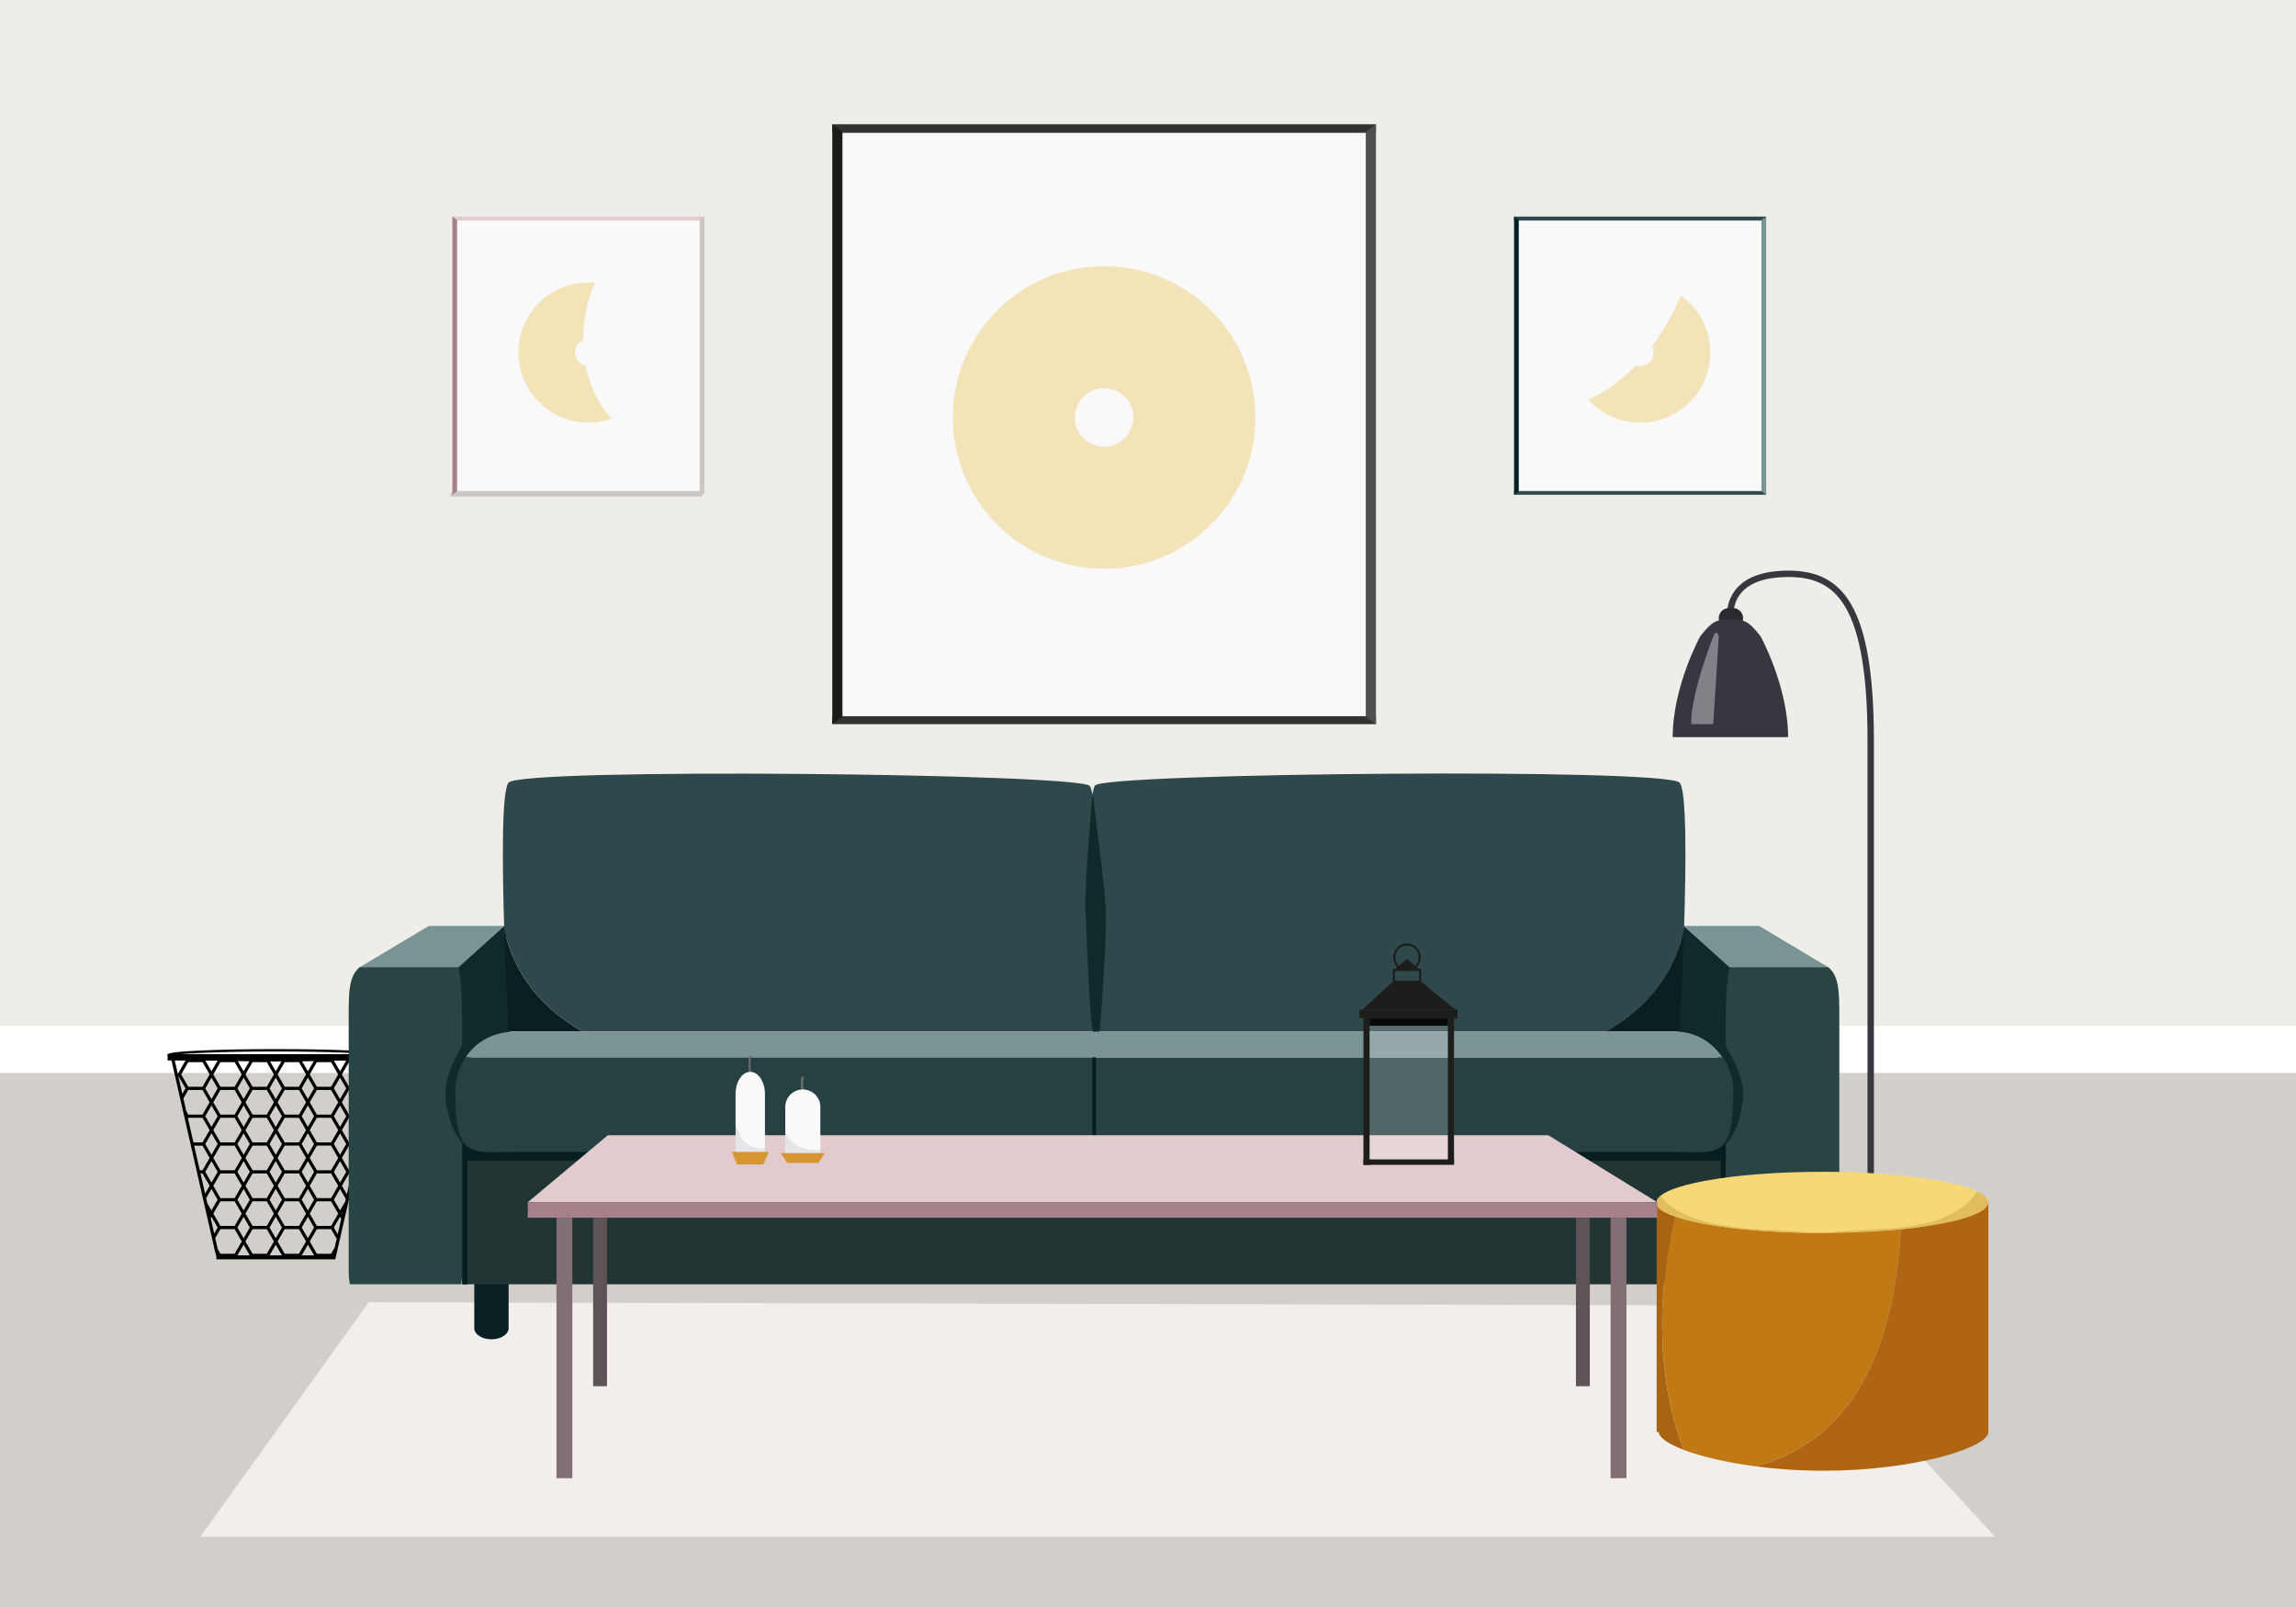 <svg xmlns="http://www.w3.org/2000/svg" xmlns:xlink="http://www.w3.org/1999/xlink" id="Layer_1" x="0px" y="0px" width="720px" height="503.999px" viewBox="0 0 720 503.999" xml:space="preserve"><rect x="0" y="0" width="720" height="503.999" fill="#808080" stroke="none"/><symbol id="New_Symbol" viewBox="-0.763 -0.763 1.526 1.525">	<path fill="#FFFFFF" d="M0.763,0c0-0.421-0.342-0.762-0.763-0.762S-0.763-0.421-0.763,0S-0.421,0.763,0,0.763S0.763,0.42,0.763,0z"></path></symbol><rect fill="#EEEDE8" width="720" height="331.57"></rect><rect y="321.634" fill="#D2CFCB" width="720" height="182.448"></rect><rect y="321.634" fill="#FFFFFF" width="720" height="14.878"></rect><polygon fill="#F1EEEB" points="115.625,408.421 62.789,481.992 625.658,481.992 558.804,409.451 "></polygon><g>	<g>		<g>			<polygon fill="none" points="86.473,362.165 88.415,358.8 86.473,355.436 84.53,358.8    "></polygon>		</g>		<g>			<polygon fill="none" points="76.393,379.624 78.335,376.259 76.393,372.895 74.45,376.259    "></polygon>		</g>		<g>			<polygon fill="none" points="83.663,384.488 85.896,380.624 83.663,376.759 79.202,376.759 76.97,380.624 79.202,384.488    "></polygon>		</g>		<g>			<polygon fill="none" points="83.663,375.759 85.896,371.895 83.663,368.029 79.202,368.029 76.97,371.895 79.202,375.759    "></polygon>		</g>		<g>			<polygon fill="none" points="76.393,388.354 78.335,384.988 76.393,381.623 74.45,384.988    "></polygon>		</g>		<g>			<polygon fill="none" points="76.393,370.895 78.335,367.529 76.393,364.164 74.45,367.529    "></polygon>		</g>		<g>			<polygon fill="none" points="76.393,362.165 78.335,358.8 76.393,355.436 74.45,358.8    "></polygon>		</g>		<g>			<polygon fill="none" points="83.663,393.218 85.896,389.354 83.663,385.488 79.202,385.488 76.97,389.354 79.202,393.218    "></polygon>		</g>		<g>			<polygon fill="none" points="83.663,367.029 85.896,363.165 83.663,359.3 79.202,359.3 76.97,363.165 79.202,367.029    "></polygon>		</g>		<g>			<polygon fill="none" points="86.473,370.895 88.415,367.529 86.473,364.164 84.53,367.529    "></polygon>		</g>		<g>			<polygon fill="none" points="89.282,350.57 87.05,354.436 89.282,358.3 93.743,358.3 95.976,354.436 93.743,350.57    "></polygon>		</g>		<g>			<polygon fill="none" points="89.282,359.3 87.05,363.165 89.282,367.029 93.743,367.029 95.976,363.165 93.743,359.3    "></polygon>		</g>		<g>			<polygon fill="none" points="96.553,364.164 94.61,367.529 96.553,370.895 98.495,367.529    "></polygon>		</g>		<g>			<polygon fill="none" points="89.282,368.029 87.05,371.895 89.282,375.759 93.743,375.759 95.976,371.895 93.743,368.029    "></polygon>		</g>		<g>			<polygon fill="none" points="86.473,381.623 84.53,384.988 86.473,388.354 88.415,384.988    "></polygon>		</g>		<g>			<polygon fill="none" points="96.553,355.436 94.61,358.8 96.553,362.165 98.495,358.8    "></polygon>		</g>		<g>			<polygon fill="none" points="93.743,393.218 95.976,389.354 93.743,385.488 89.282,385.488 87.05,389.354 89.282,393.218    "></polygon>		</g>		<g>			<polygon fill="none" points="96.553,381.623 94.61,384.988 96.553,388.354 98.495,384.988    "></polygon>		</g>		<g>			<polygon fill="none" points="89.282,376.759 87.05,380.624 89.282,384.488 93.743,384.488 95.976,380.624 93.743,376.759    "></polygon>		</g>		<g>			<polygon fill="none" points="96.553,372.895 94.61,376.259 96.553,379.624 98.495,376.259    "></polygon>		</g>		<g>			<polygon fill="none" points="86.473,379.624 88.415,376.259 86.473,372.895 84.53,376.259    "></polygon>		</g>		<g>			<polygon fill="none" points="65.735,345.706 63.503,341.841 59.042,341.841 57.511,344.492 58.424,348.501 59.042,349.57     63.503,349.57    "></polygon>		</g>		<g>			<polygon fill="none" points="73.583,393.218 75.815,389.354 73.583,385.488 69.122,385.488 67.496,388.305 68.285,391.77     69.122,393.218    "></polygon>		</g>		<g>			<polygon fill="none" points="66.312,372.895 64.643,375.786 64.998,377.348 66.312,379.624 68.255,376.259    "></polygon>		</g>		<g>			<polygon fill="none" points="103.823,341.841 99.362,341.841 97.13,345.706 99.362,349.57 103.823,349.57 106.056,345.706    "></polygon>		</g>		<g>			<polygon fill="none" points="75.815,345.706 73.583,341.841 69.122,341.841 66.89,345.706 69.122,349.57 73.583,349.57    "></polygon>		</g>		<g>			<polygon fill="none" points="99.362,385.488 97.13,389.354 99.362,393.218 103.823,393.218 104.958,391.254 105.579,388.527     103.823,385.488    "></polygon>		</g>		<g>			<polygon fill="none" points="83.663,358.3 85.896,354.436 83.663,350.57 79.202,350.57 76.97,354.436 79.202,358.3    "></polygon>		</g>		<g>			<polygon fill="none" points="93.743,341.841 89.282,341.841 87.05,345.706 89.282,349.57 93.743,349.57 95.976,345.706    "></polygon>		</g>		<g>			<polygon fill="none" points="104.69,376.259 106.633,379.624 108.244,376.834 108.432,376.01 106.633,372.895    "></polygon>		</g>		<g>			<polygon fill="none" points="109.442,341.841 107.21,345.706 109.442,349.57 113.903,349.57 114.817,347.987 115.563,344.715     113.903,341.841    "></polygon>		</g>		<g>			<polygon fill="none" points="69.122,333.111 66.89,336.977 69.122,340.841 73.583,340.841 75.815,336.977 73.583,333.111    "></polygon>		</g>		<g>			<polygon fill="none" points="79.202,333.111 76.97,336.977 79.202,340.841 83.663,340.841 85.896,336.977 83.663,333.111    "></polygon>		</g>		<g>			<polygon fill="none" points="76.393,344.706 78.335,341.341 76.393,337.977 74.45,341.341    "></polygon>		</g>		<g>			<polygon fill="none" points="85.896,345.706 83.663,341.841 79.202,341.841 76.97,345.706 79.202,349.57 83.663,349.57    "></polygon>		</g>		<g>			<polygon fill="none" points="78.335,350.07 76.393,346.705 74.45,350.07 76.393,353.436    "></polygon>		</g>		<g>			<polygon fill="none" points="88.415,350.07 86.473,346.705 84.53,350.07 86.473,353.436    "></polygon>		</g>		<g>			<polygon fill="none" points="96.553,337.977 94.61,341.341 96.553,344.706 98.495,341.341    "></polygon>		</g>		<g>			<polygon fill="none" points="86.473,344.706 88.415,341.341 86.473,337.977 84.53,341.341    "></polygon>		</g>		<g>			<polygon fill="none" points="89.282,333.111 87.05,336.977 89.282,340.841 93.743,340.841 95.976,336.977 93.743,333.111    "></polygon>		</g>		<g>			<polygon fill="none" points="66.312,344.706 68.255,341.341 66.312,337.977 64.37,341.341    "></polygon>		</g>		<g>			<polygon fill="none" points="58.176,332.611 54.803,332.611 55.758,336.8    "></polygon>		</g>		<g>			<polygon fill="none" points="106.633,335.977 108.576,332.611 104.689,332.611    "></polygon>		</g>		<g>			<polygon fill="none" points="65.735,354.436 63.503,350.57 59.042,350.57 58.938,350.752 60.657,358.3 63.503,358.3    "></polygon>		</g>		<g>			<polygon fill="none" points="55.891,337.384 57.184,343.059 58.175,341.341    "></polygon>		</g>		<g>			<polygon fill="none" points="113.903,333.111 109.442,333.111 107.21,336.977 109.442,340.841 113.903,340.841 116.136,336.977        "></polygon>		</g>		<g>			<polygon fill="none" points="99.362,359.3 97.13,363.165 99.362,367.029 103.823,367.029 106.056,363.165 103.823,359.3    "></polygon>		</g>		<g>			<polygon fill="none" points="106.633,355.436 104.69,358.8 106.633,362.165 108.575,358.8    "></polygon>		</g>		<g>			<polygon fill="none" points="65.735,363.165 63.503,359.3 60.885,359.3 62.646,367.029 63.503,367.029    "></polygon>		</g>		<g>			<polygon fill="none" points="99.362,350.57 97.13,354.436 99.362,358.3 103.823,358.3 106.056,354.436 103.823,350.57    "></polygon>		</g>		<g>			<polygon fill="none" points="106.633,346.706 104.69,350.07 106.633,353.436 108.575,350.07    "></polygon>		</g>		<g>			<polygon fill="none" points="109.442,350.57 107.21,354.436 109.442,358.3 112.468,358.3 114.137,350.975 113.903,350.57    "></polygon>		</g>		<g>			<polygon fill="none" points="63.503,368.029 62.875,368.029 64.315,374.352 65.735,371.895    "></polygon>		</g>		<g>			<polygon fill="none" points="107.21,363.165 109.442,367.029 110.479,367.029 112.24,359.3 109.442,359.3    "></polygon>		</g>		<g>			<polygon fill="none" points="106.633,364.165 104.69,367.529 106.633,370.895 108.575,367.529    "></polygon>		</g>		<g>			<polygon fill="none" points="117.29,336.977 114.771,341.341 115.891,343.281 118.322,332.611 114.77,332.611    "></polygon>		</g>		<g>			<polygon fill="none" points="96.553,346.705 94.61,350.07 96.553,353.436 98.495,350.07    "></polygon>		</g>		<g>			<polygon fill="none" points="66.312,381.624 66.069,382.045 67.169,386.87 68.255,384.988    "></polygon>		</g>		<g>			<polygon fill="none" points="107.21,371.895 108.759,374.575 110.25,368.029 109.442,368.029    "></polygon>		</g>		<g>			<polygon fill="none" points="107.332,380.835 107.49,380.138 107.21,380.624    "></polygon>		</g>		<g>			<polygon fill="none" points="104.689,384.988 105.905,387.094 107.005,382.269 106.633,381.624    "></polygon>		</g>		<g>			<polygon fill="none" points="59.042,340.841 63.503,340.841 65.735,336.977 63.503,333.111 59.042,333.111 56.81,336.977    "></polygon>		</g>		<g>			<polygon fill="none" points="99.362,368.029 97.13,371.895 99.362,375.759 103.823,375.759 106.056,371.895 103.823,368.029        "></polygon>		</g>		<g>			<polygon fill="none" points="68.255,350.07 66.312,346.706 64.37,350.07 66.312,353.436    "></polygon>		</g>		<g>			<polygon fill="none" points="76.393,335.977 78.336,332.611 74.449,332.611    "></polygon>		</g>		<g>			<polygon fill="none" points="73.583,358.3 75.815,354.436 73.583,350.57 69.122,350.57 66.89,354.436 69.122,358.3    "></polygon>		</g>		<g>			<polygon fill="none" points="66.312,335.977 68.256,332.611 64.369,332.611    "></polygon>		</g>		<g>			<polygon fill="none" points="99.362,333.111 97.13,336.977 99.362,340.841 103.823,340.841 106.056,336.977 103.823,333.111        "></polygon>		</g>		<g>			<polygon fill="none" points="86.473,335.977 88.416,332.611 84.529,332.611    "></polygon>		</g>		<g>			<polygon fill="none" points="106.633,337.977 104.69,341.341 106.633,344.706 108.575,341.341    "></polygon>		</g>		<g>			<polygon fill="none" points="96.553,335.977 98.496,332.611 94.609,332.611    "></polygon>		</g>		<g>			<polygon fill="none" points="66.312,362.165 68.255,358.8 66.312,355.436 64.37,358.8    "></polygon>		</g>		<g>			<polygon fill="none" points="86.473,390.354 84.53,393.718 88.415,393.718    "></polygon>		</g>		<g>			<polygon fill="none" points="96.553,390.354 94.61,393.718 98.495,393.718    "></polygon>		</g>		<g>			<polygon fill="none" points="76.393,390.354 74.45,393.718 78.335,393.718    "></polygon>		</g>		<g>			<polygon fill="none" points="103.823,376.759 99.362,376.759 97.13,380.624 99.362,384.488 103.823,384.488 106.056,380.624        "></polygon>		</g>		<g>			<polygon fill="none" points="73.583,367.029 75.815,363.165 73.583,359.3 69.122,359.3 66.89,363.165 69.122,367.029    "></polygon>		</g>		<g>			<polygon fill="none" points="66.312,370.895 68.255,367.529 66.312,364.165 64.37,367.529    "></polygon>		</g>		<g>			<polygon fill="none" points="73.583,375.759 75.815,371.895 73.583,368.029 69.122,368.029 66.89,371.895 69.122,375.759    "></polygon>		</g>		<g>			<polygon fill="none" points="73.583,384.488 75.815,380.624 73.583,376.759 69.122,376.759 66.89,380.624 69.122,384.488    "></polygon>		</g>		<g>			<path d="M120.312,330.611h-67.75v2h1.215l2.672,11.721l1.034,4.541l0.392,1.717l0.327,1.435l1.43,6.275l0.229,1l1.761,7.729    l0.229,1l1.73,7.596l0.031,0.134l0.228,1l0.219,0.961l0.949,4.165l0.327,1.434l1.1,4.825l0.91,3.996l0.504,1.994v0.834h37.25    v-0.123l0.065,0.007l0.735-3.227l0.742-3.258l1.1-4.825l0.327-1.435l1.117-4.902l0.102-0.446l0.228-1l1.762-7.729l0.229-1    l1.761-7.729l0.229-1l1.379-6.052l0.327-1.435l0.56-2.455l0.866-3.804l2.723-11.943h0.965V330.611z M114.817,347.987    l-0.914,1.583h-4.461l-2.232-3.864l2.232-3.865h4.461l1.66,2.874L114.817,347.987z M108.244,376.834l-1.611,2.79l-1.942-3.365    l1.942-3.364l1.799,3.115L108.244,376.834z M104.958,391.254l-1.135,1.964h-4.461l-2.232-3.864l2.232-3.865h4.461l1.756,3.039    L104.958,391.254z M67.496,388.305l1.626-2.816h4.461l2.232,3.865l-2.232,3.864h-4.461l-0.837-1.448L67.496,388.305z     M64.998,377.348l-0.355-1.562l1.67-2.892l1.942,3.364l-1.942,3.365L64.998,377.348z M58.424,348.501l-0.913-4.009l1.531-2.651    h4.461l2.232,3.865l-2.232,3.864h-4.461L58.424,348.501z M103.823,349.57h-4.461l-2.232-3.864l2.232-3.865h4.461l2.232,3.865    L103.823,349.57z M66.89,345.706l2.232-3.865h4.461l2.232,3.865l-2.232,3.864h-4.461L66.89,345.706z M93.743,349.57h-4.461    l-2.232-3.864l2.232-3.865h4.461l2.232,3.865L93.743,349.57z M76.97,345.706l2.232-3.865h4.461l2.232,3.865l-2.232,3.864h-4.461    L76.97,345.706z M86.473,346.705l1.942,3.365l-1.942,3.365l-1.942-3.365L86.473,346.705z M94.61,341.341l1.942-3.364l1.942,3.364    l-1.942,3.365L94.61,341.341z M93.743,340.841h-4.461l-2.232-3.864l2.232-3.865h4.461l2.232,3.865L93.743,340.841z     M88.415,341.341l-1.942,3.365l-1.942-3.365l1.942-3.364L88.415,341.341z M83.663,340.841h-4.461l-2.232-3.864l2.232-3.865h4.461    l2.232,3.865L83.663,340.841z M78.335,341.341l-1.942,3.365l-1.942-3.365l1.942-3.364L78.335,341.341z M73.583,340.841h-4.461    l-2.232-3.864l2.232-3.865h4.461l2.232,3.865L73.583,340.841z M68.255,341.341l-1.942,3.365l-1.942-3.365l1.942-3.364    L68.255,341.341z M76.393,346.705l1.942,3.365l-1.942,3.365l-1.942-3.365L76.393,346.705z M79.202,350.57h4.461l2.232,3.865    l-2.232,3.864h-4.461l-2.232-3.864L79.202,350.57z M86.473,355.436l1.942,3.364l-1.942,3.365L84.53,358.8L86.473,355.436z     M78.335,358.8l-1.942,3.365L74.45,358.8l1.942-3.364L78.335,358.8z M79.202,359.3h4.461l2.232,3.865l-2.232,3.864h-4.461    l-2.232-3.864L79.202,359.3z M86.473,364.164l1.942,3.365l-1.942,3.365l-1.942-3.365L86.473,364.164z M78.335,367.529    l-1.942,3.365l-1.942-3.365l1.942-3.365L78.335,367.529z M79.202,368.029h4.461l2.232,3.865l-2.232,3.864h-4.461l-2.232-3.864    L79.202,368.029z M86.473,372.895l1.942,3.364l-1.942,3.365l-1.942-3.365L86.473,372.895z M78.335,376.259l-1.942,3.365    l-1.942-3.365l1.942-3.364L78.335,376.259z M79.202,376.759h4.461l2.232,3.865l-2.232,3.864h-4.461l-2.232-3.864L79.202,376.759z     M78.335,384.988l-1.942,3.365l-1.942-3.365l1.942-3.365L78.335,384.988z M79.202,385.488h4.461l2.232,3.865l-2.232,3.864h-4.461    l-2.232-3.864L79.202,385.488z M84.53,384.988l1.942-3.365l1.942,3.365l-1.942,3.365L84.53,384.988z M89.282,385.488h4.461    l2.232,3.865l-2.232,3.864h-4.461l-2.232-3.864L89.282,385.488z M94.61,384.988l1.942-3.365l1.942,3.365l-1.942,3.365    L94.61,384.988z M93.743,384.488h-4.461l-2.232-3.864l2.232-3.865h4.461l2.232,3.865L93.743,384.488z M94.61,376.259l1.942-3.364    l1.942,3.364l-1.942,3.365L94.61,376.259z M93.743,375.759h-4.461l-2.232-3.864l2.232-3.865h4.461l2.232,3.865L93.743,375.759z     M94.61,367.529l1.942-3.365l1.942,3.365l-1.942,3.365L94.61,367.529z M93.743,367.029h-4.461l-2.232-3.864l2.232-3.865h4.461    l2.232,3.865L93.743,367.029z M94.61,358.8l1.942-3.364l1.942,3.364l-1.942,3.365L94.61,358.8z M93.743,358.3h-4.461    l-2.232-3.864l2.232-3.865h4.461l2.232,3.865L93.743,358.3z M94.61,350.07l1.942-3.365l1.942,3.365l-1.942,3.365L94.61,350.07z     M104.69,341.341l1.942-3.364l1.942,3.364l-1.942,3.365L104.69,341.341z M103.823,340.841h-4.461l-2.232-3.864l2.232-3.865h4.461    l2.232,3.865L103.823,340.841z M96.553,335.977l-1.943-3.365h3.887L96.553,335.977z M86.473,335.977l-1.943-3.365h3.887    L86.473,335.977z M76.393,335.977l-1.943-3.365h3.887L76.393,335.977z M66.312,335.977l-1.943-3.365h3.887L66.312,335.977z     M63.503,333.111l2.232,3.865l-2.232,3.864h-4.461l-2.232-3.864l2.232-3.865H63.503z M66.312,346.706l1.942,3.364l-1.942,3.365    l-1.942-3.365L66.312,346.706z M69.122,350.57h4.461l2.232,3.865l-2.232,3.864h-4.461l-2.232-3.864L69.122,350.57z M68.255,358.8    l-1.942,3.365L64.37,358.8l1.942-3.364L68.255,358.8z M69.122,359.3h4.461l2.232,3.865l-2.232,3.864h-4.461l-2.232-3.864    L69.122,359.3z M68.255,367.529l-1.942,3.365l-1.942-3.365l1.942-3.364L68.255,367.529z M69.122,368.029h4.461l2.232,3.865    l-2.232,3.864h-4.461l-2.232-3.864L69.122,368.029z M69.122,376.759h4.461l2.232,3.865l-2.232,3.864h-4.461l-2.232-3.864    L69.122,376.759z M76.393,390.354l1.942,3.364H74.45L76.393,390.354z M86.473,390.354l1.942,3.364H84.53L86.473,390.354z     M96.553,390.354l1.942,3.364H94.61L96.553,390.354z M103.823,384.488h-4.461l-2.232-3.864l2.232-3.865h4.461l2.232,3.865    L103.823,384.488z M103.823,375.759h-4.461l-2.232-3.864l2.232-3.865h4.461l2.232,3.865L103.823,375.759z M104.69,367.529    l1.942-3.364l1.942,3.364l-1.942,3.365L104.69,367.529z M103.823,367.029h-4.461l-2.232-3.864l2.232-3.865h4.461l2.232,3.865    L103.823,367.029z M104.69,358.8l1.942-3.364l1.942,3.364l-1.942,3.365L104.69,358.8z M103.823,358.3h-4.461l-2.232-3.864    l2.232-3.865h4.461l2.232,3.865L103.823,358.3z M104.69,350.07l1.942-3.364l1.942,3.364l-1.942,3.365L104.69,350.07z     M113.903,340.841h-4.461l-2.232-3.864l2.232-3.865h4.461l2.232,3.865L113.903,340.841z M106.633,335.977l-1.943-3.365h3.887    L106.633,335.977z M58.176,332.611l-2.418,4.188l-0.955-4.188H58.176z M55.891,337.384l2.284,3.957l-0.991,1.718L55.891,337.384z     M58.938,350.752l0.104-0.182h4.461l2.232,3.865l-2.232,3.864h-2.846L58.938,350.752z M60.885,359.3h2.618l2.232,3.865    l-2.232,3.864h-0.856L60.885,359.3z M62.875,368.029h0.628l2.232,3.865l-1.42,2.457L62.875,368.029z M66.069,382.045l0.243-0.421    l1.942,3.364l-1.086,1.882L66.069,382.045z M105.905,387.094l-1.216-2.105l1.943-3.364l0.372,0.645L105.905,387.094z     M107.332,380.835l-0.122-0.211l0.28-0.486L107.332,380.835z M108.759,374.575l-1.549-2.681l2.232-3.865h0.808L108.759,374.575z     M110.479,367.029h-1.036l-2.232-3.864l2.232-3.865h2.798L110.479,367.029z M112.468,358.3h-3.025l-2.232-3.864l2.232-3.865    h4.461l0.233,0.404L112.468,358.3z M115.891,343.281l-1.12-1.94l2.52-4.364l-2.521-4.365h3.553L115.891,343.281z"></path>		</g>	</g>	<g>		<path d="M86.46,332.904c-8.971,0-17.406-0.163-23.75-0.459c-10.188-0.476-10.188-1.011-10.188-1.482s0-1.007,10.188-1.482   c6.345-0.296,14.779-0.459,23.75-0.459s17.406,0.163,23.751,0.459c10.188,0.476,10.188,1.011,10.188,1.482s0,1.007-10.188,1.482   C103.866,332.741,95.431,332.904,86.46,332.904z M53.836,330.963c3.05,0.607,15.753,1.191,32.624,1.191s29.574-0.584,32.624-1.191   c-3.05-0.607-15.753-1.191-32.624-1.191S56.886,330.355,53.836,330.963z"></path>	</g></g><g>	<path fill="#082021" d="M159.496,416.545c0,1.93-2.41,3.494-5.383,3.494l0,0c-2.973,0-5.383-1.564-5.383-3.494v-27.517  c0-1.93,2.411-3.494,5.383-3.494l0,0c2.973,0,5.383,1.564,5.383,3.494V416.545z"></path>	<path fill="#082021" d="M536.955,416.545c0,1.93-2.41,3.494-5.383,3.494l0,0c-2.974,0-5.384-1.564-5.384-3.494v-27.517  c0-1.93,2.41-3.494,5.384-3.494l0,0c2.973,0,5.383,1.564,5.383,3.494V416.545z"></path>	<rect x="144.792" y="362.62" fill="#213535" width="398.968" height="40.167"></rect>	<polygon fill="#10292A" points="158.586,289.937 159.938,323.55 144.927,333.26 143.625,303.314  "></polygon>	<path fill="#082021" d="M158.118,291.427c0.532,16.967,1.366,32.105,1.366,32.105h23.27  C170.609,316.755,161.27,306.18,158.118,291.427z"></path>	<path fill="#2F484B" d="M341.716,246.479c-3.505-3.904-178.188-5.771-182.231-1.031c-2.207,2.587-2.005,25.601-1.366,45.978  c3.151,14.753,12.491,25.328,24.636,32.105h161.11C343.864,323.532,345.22,250.384,341.716,246.479z"></path>	<polygon fill="#7A9495" points="134.481,290.397 158.086,290.397 143.845,303.314 112.848,303.314  "></polygon>	<rect x="142.771" y="356.061" fill="#071E20" width="200.567" height="7.908"></rect>	<path fill="#7A9495" d="M343.864,323.532H161.794c-7.171,0-12.549,3.203-15.793,8.087h197.336L343.864,323.532z"></path>	<path fill="#284443" d="M112.824,303.314c-3.484,2.855-3.48,7.936-3.48,15.944v79.649c0,1.33,0.132,2.627,0.377,3.879h34.829  c0.245-1.252,0.377-2.549,0.377-3.879v-79.649c-0.085-8.946-0.529-12.969-1.093-15.944H112.824z"></path>	<polygon fill="#10292A" points="527.541,289.937 526.188,323.55 541.199,333.26 542.502,303.314  "></polygon>	<path fill="#082021" d="M528.009,291.427c-0.531,16.967-1.366,32.105-1.366,32.105h-23.27  C515.518,316.755,524.857,306.18,528.009,291.427z"></path>	<path fill="#2F484B" d="M343.429,246.334c3.505-3.904,179.262-5.592,183.306-0.851c2.207,2.587,2.005,25.601,1.367,45.979  c-3.153,14.753-12.492,25.329-24.637,32.105H342.881C342.881,323.567,339.924,250.238,343.429,246.334z"></path>	<polygon fill="#7A9495" points="551.646,290.397 528.041,290.397 542.281,303.314 573.278,303.314  "></polygon>	<path fill="#10292A" d="M145.779,326.723c0,0-7.141,9.862-5.973,18.331c1.085,7.873,3.681,13.458,7.673,15.095L145.779,326.723z"></path>	<rect x="342.79" y="356.061" fill="#071E20" width="200.567" height="7.908"></rect>	<path fill="#284443" d="M573.304,303.314c3.482,2.855,3.479,7.936,3.479,15.944v79.649c0,1.33-0.132,2.627-0.378,3.879h-34.827  c-0.247-1.252-0.379-2.549-0.379-3.879v-79.649c0.086-8.946,0.53-12.969,1.095-15.944H573.304z"></path>	<path fill="#10292A" d="M540.741,327.576c3.896,5.749,6.469,12.606,5.761,17.747c-1.086,7.873-3.467,13.188-7.46,14.825  L540.741,327.576z"></path>	<path fill="#264141" d="M540.328,331.619c2.031,3.059,3.23,6.771,3.23,10.783c0,20.848-4.853,19.058-17.95,18.87H357.711  c-14.719,0-15.793-0.53-15.793-19.588c0-4.013,0.311-8.576,1.074-10.065H540.328z"></path>	<path fill="#264141" d="M146.001,331.619c-2.031,3.059-3.231,6.771-3.231,10.783c0,20.848,4.853,19.058,17.95,18.87h167.897  c14.719,0,15.793-0.53,15.793-19.588c0-4.013-0.311-8.576-1.074-10.065H146.001z"></path>	<path fill="#7A9495" d="M343.864,323.532h181.542c6.098,0,11.475,3.203,14.72,8.087H342.79L343.864,323.532z"></path>	<path fill="#10292A" d="M342.62,248.469c0,0-2.519,28.675-2.232,36.234c0.287,7.56,1.328,35.729,2.402,38.829h2.036  c0,0,2.576-29.379,1.859-39.858C346.192,276.45,342.62,248.469,342.62,248.469L342.62,248.469z"></path>	<polygon fill="#071E20" points="343.713,358.438 343.128,358.892 342.54,358.412 342.54,331.619 343.713,331.619  "></polygon>	<rect x="145.007" y="363.429" fill="#071E20" width="1.544" height="39.358"></rect>	<rect x="539.65" y="363.429" fill="#071E20" width="1.48" height="39.358"></rect></g><g>	<path fill="#37383F" d="M587.629,377.151h-2V231.953c0-20.162-2.305-33.81-7.046-41.727c-3.837-6.405-9.294-9.263-17.69-9.263  c-0.009,0-0.016,0-0.024,0c-7.062,0.005-12.062,1.69-14.862,5.008c-3.085,3.655-2.367,8.142-2.359,8.187l-1.971,0.343  c-0.038-0.219-0.899-5.41,2.778-9.793c3.194-3.807,8.717-5.74,16.412-5.745c0.009,0,0.018,0,0.026,0  c9.058,0,15.224,3.253,19.406,10.236c4.933,8.235,7.33,22.22,7.33,42.754V377.151z"></path></g><path fill="#292B30" d="M546.615,193.879c0,1.752-1.419,3.171-3.172,3.171h-1.289c-1.752,0-3.171-1.419-3.171-3.171l0,0 c0-1.751,1.419-3.171,3.171-3.171h1.289C545.196,190.708,546.615,192.128,546.615,193.879L546.615,193.879z"></path><g>	<path fill="#37383F" d="M552.072,199.52c-4.111-5.192-5.288-5.192-9.411-5.192c-0.01,0-0.017,0.001-0.027,0.001  c-0.007,0-0.018-0.001-0.025-0.001c-4.122,0-5.301,0-9.411,5.192c0,0-8.654,15.657-8.654,31.666h18.091h18.091  C560.725,215.177,552.072,199.52,552.072,199.52z"></path>	<path opacity="0.6" fill="#B4B3B7" d="M537.254,199.642c0,0-7.144,18.172-6.929,27.474h6.929l1.729-27.474  C538.983,199.642,538.372,196.843,537.254,199.642z"></path></g><g>	<path fill="#A86413" d="M526.302,377.104h-6.795v72.025h0.686c0,1.704,2.867,3.707,7.817,5.591  C518.666,430.686,519.857,400.474,526.302,377.104z"></path>	<g>		<path fill="#C07913" d="M526.302,377.104c-6.444,23.369-7.636,53.581,1.708,77.616c5.371,2.043,13.197,3.944,22.502,5.164   c36.85-9.744,45.527-49.084,45.806-82.78H526.302z"></path>		<g>			<path fill="#AF6514" d="M596.317,377.104c-0.278,33.696-8.956,73.036-45.806,82.78c6.51,0.853,13.734,1.375,21.353,1.375    c28.539,0,51.672-7.284,51.672-12.13v-72.025H596.317z"></path>			<path fill="#F7D879" d="M620.023,373.64c-7.536-3.586-26.403-6.129-48.502-6.129c-28.727,0-52.015,4.295-52.015,9.594    s23.288,9.594,52.015,9.594c0.017,0,0.034,0,0.051,0c1.601-0.14,3.923-0.144,5.513-0.312    C589.996,385.532,616.308,387.285,620.023,373.64z"></path>			<path fill="#E2BD60" d="M623.536,377.104c0-1.223-1.253-2.39-3.513-3.465c-8.479,13.059-30.763,11.399-39.03,12.298    c-1.589,0.167-7.82,0.621-9.421,0.761C600.276,386.692,623.536,382.4,623.536,377.104z"></path>			<path fill="#E2BD60" d="M519.507,377.598c0-1.025,0-1.388,1.196-2.547c8.479,10.959,31.288,10.223,39.556,10.977    c1.589,0.14,9.662,0.554,11.263,0.671c-12.533-0.002-24.037-0.812-33.022-2.182C526.906,382.749,519.507,380.102,519.507,377.598    z"></path>		</g>	</g></g><g>	<g>		<rect x="260.992" y="39.161" fill="#F9F9F9" width="168.894" height="187.955"></rect>		<rect x="260.992" y="38.971" fill="#323330" width="170.488" height="2.686"></rect>		<rect x="260.992" y="224.619" fill="#323330" width="170.488" height="2.497"></rect>		<polygon fill="#1B1C1A" points="264.182,224.696 260.992,227.116 260.992,38.971 264.182,41.389   "></polygon>		<polygon fill="#4F4F4E" points="431.48,227.116 428.291,224.698 428.291,41.391 431.48,38.971   "></polygon>		<g>			<path fill="#F2E3B8" d="M346.236,83.489c-26.204,0-47.445,21.242-47.445,47.445s21.241,47.445,47.445,47.445    c26.203,0,47.444-21.242,47.444-47.445S372.439,83.489,346.236,83.489z M346.236,140.1c-5.062,0-9.166-4.104-9.166-9.166    s4.104-9.166,9.166-9.166c5.062,0,9.165,4.104,9.165,9.166S351.298,140.1,346.236,140.1z"></path>		</g>	</g>	<g>		<rect x="141.854" y="68.013" fill="#F9F9F9" width="78.318" height="87.157"></rect>		<rect x="141.854" y="67.924" fill="#E2CBCD" width="79.058" height="1.246"></rect>		<polygon fill="#CAC7C4" points="220.05,155.748 140.992,155.748 141.854,154.012 220.912,154.012   "></polygon>		<polygon fill="#A7808A" points="143.333,154.047 141.854,155.169 141.854,67.924 143.333,69.045   "></polygon>		<polygon fill="#CAC7C4" points="220.912,155.169 219.432,154.048 219.432,69.046 220.912,67.924   "></polygon>		<g>			<path fill="#F2E3B8" d="M180.317,110.569c0-1.73,1.038-3.213,2.521-3.876c-0.023-6.163,1.265-12.391,3.762-18.022    c-0.67-0.062-1.347-0.103-2.034-0.103c-12.15,0-22,9.85-22,22s9.85,22,22,22c2.537,0,4.963-0.451,7.231-1.241    c-4.242-4.66-6.926-10.442-8.16-16.619C181.74,114.285,180.317,112.596,180.317,110.569z"></path>		</g>	</g>	<g>		<rect x="474.792" y="68.013" fill="#F9F9F9" width="78.317" height="87.157"></rect>		<rect x="474.792" y="67.924" fill="#2F484B" width="79.057" height="1.246"></rect>		<rect x="474.792" y="154.012" fill="#2F484B" width="79.057" height="1.158"></rect>		<polygon fill="#082021" points="476.271,154.047 474.792,155.169 474.792,67.924 476.271,69.045   "></polygon>		<polygon fill="#7A9495" points="553.849,155.169 552.37,154.048 552.37,69.046 553.849,67.924   "></polygon>		<g>			<path fill="#F2E3B8" d="M527.079,92.668c-2.36,5.602-5.375,11.037-9.017,15.926c0.314,0.593,0.508,1.257,0.508,1.975    c0,2.347-1.903,4.25-4.25,4.25c-0.466,0-0.905-0.093-1.326-0.232c-4.325,4.494-9.313,8.221-14.942,10.757    c4.025,4.428,9.813,7.226,16.269,7.226c12.15,0,22.001-9.85,22.001-22C536.321,103.18,532.666,96.657,527.079,92.668z"></path>		</g>	</g></g><g>	<g>		<polygon fill="#E2CBCD" points="519.712,377.067 165.494,377.067 190.613,356.04 485.533,356.04   "></polygon>		<rect x="165.494" y="377.067" fill="#A7808A" width="354.218" height="4.852"></rect>		<rect x="174.504" y="381.919" fill="#826E73" width="4.972" height="81.681"></rect>		<rect x="186.001" y="381.919" fill="#5E5356" width="4.35" height="52.836"></rect>		<rect x="505.07" y="381.919" fill="#826E73" width="4.971" height="81.681"></rect>		<rect x="494.194" y="381.919" fill="#5E5356" width="4.35" height="52.836"></rect>	</g>	<g>		<g>			<path fill="#6D6B69" d="M251.485,337.705c-0.211,0.236-0.277,0.583-0.324,0.884c-0.19,1.219,0.024,2.496,0.227,3.698    c0.081,0.477,0.803,0.273,0.724-0.199c-0.177-1.044-0.322-2.107-0.24-3.167c0.016-0.207,0.057-0.411,0.12-0.607    c0.016-0.049,0.123-0.189,0.023-0.077C252.337,337.877,251.808,337.345,251.485,337.705L251.485,337.705z"></path>		</g>		<path fill="#F9F9F9" d="M257.25,360.775v-13.593c0-3.037-2.462-5.5-5.5-5.5s-5.5,2.463-5.5,5.5v8.26   C248.611,359.902,252.901,361.12,257.25,360.775z"></path>		<path fill="#E5E5E5" d="M246.25,355.442v5.69c0,0.539,0.081,1.058,0.225,1.55h10.55c0.144-0.492,0.225-1.011,0.225-1.55v-0.357   C252.901,361.12,248.611,359.902,246.25,355.442z"></path>		<polygon fill="#D79631" points="256.667,364.751 246.833,364.751 244.833,361.625 258.667,361.625   "></polygon>	</g>	<g>		<g>			<path fill="#6D6B69" d="M235.047,331.154c-0.176,0.298-0.231,0.733-0.271,1.112c-0.159,1.535,0.02,3.144,0.19,4.657    c0.067,0.6,0.672,0.345,0.606-0.251c-0.148-1.314-0.27-2.653-0.201-3.987c0.013-0.261,0.047-0.519,0.101-0.765    c0.013-0.062,0.103-0.239,0.02-0.098C235.761,331.371,235.318,330.701,235.047,331.154L235.047,331.154z"></path>		</g>		<path fill="#F9F9F9" d="M239.875,360.203v-17.115c0-3.824-2.062-6.926-4.605-6.926s-4.605,3.102-4.605,6.926v10.4   C232.641,359.104,236.233,360.637,239.875,360.203z"></path>		<path fill="#E5E5E5" d="M230.664,353.488v7.165c0,0.679,0.068,1.331,0.188,1.951h8.834c0.121-0.62,0.188-1.272,0.188-1.951v-0.45   C236.233,360.637,232.641,359.104,230.664,353.488z"></path>		<polygon fill="#D79631" points="239.386,365.209 231.152,365.209 229.478,361.273 241.061,361.273   "></polygon>	</g>	<g>		<g>			<g>				<polygon fill="#1D1D1B" points="456.345,316.596 427.235,316.596 436.817,307.863 445.59,307.863     "></polygon>			</g>			<g>				<rect x="426.318" y="316.596" fill="#1D1D1B" width="30.727" height="2.749"></rect>			</g>			<g>				<path fill="#1D1D1B" d="M445.671,308.187h-8.895v-4.313h8.895V308.187z M437.423,307.539h7.601v-3.019h-7.601V307.539z"></path>			</g>			<g>				<path fill="#1D1D1B" d="M441.224,304.521c-2.378,0-4.312-1.935-4.312-4.312s1.934-4.312,4.312-4.312s4.312,1.935,4.312,4.312     S443.602,304.521,441.224,304.521z M441.224,296.543c-2.021,0-3.665,1.644-3.665,3.665s1.644,3.665,3.665,3.665     s3.665-1.644,3.665-3.665S443.245,296.543,441.224,296.543z"></path>			</g>			<g>				<rect x="427.559" y="319.345" fill="#1D1D1B" width="1.94" height="45.982"></rect>			</g>			<g>				<rect x="454.026" y="319.074" fill="#1D1D1B" width="1.94" height="45.982"></rect>			</g>			<g>				<rect x="429.499" y="319.345" fill="#0A0A09" width="24.527" height="2.371"></rect>			</g>			<g>				<rect x="427.559" y="363.603" fill="#1D1D1B" width="28.408" height="1.725"></rect>			</g>			<g>				<polygon fill="#1D1D1B" points="441.163,300.787 437.322,303.981 445.125,303.981     "></polygon>			</g>		</g>		<rect x="429.499" y="321.716" opacity="0.2" fill="#FFFFFF" width="24.527" height="41.887"></rect>	</g></g></svg>
